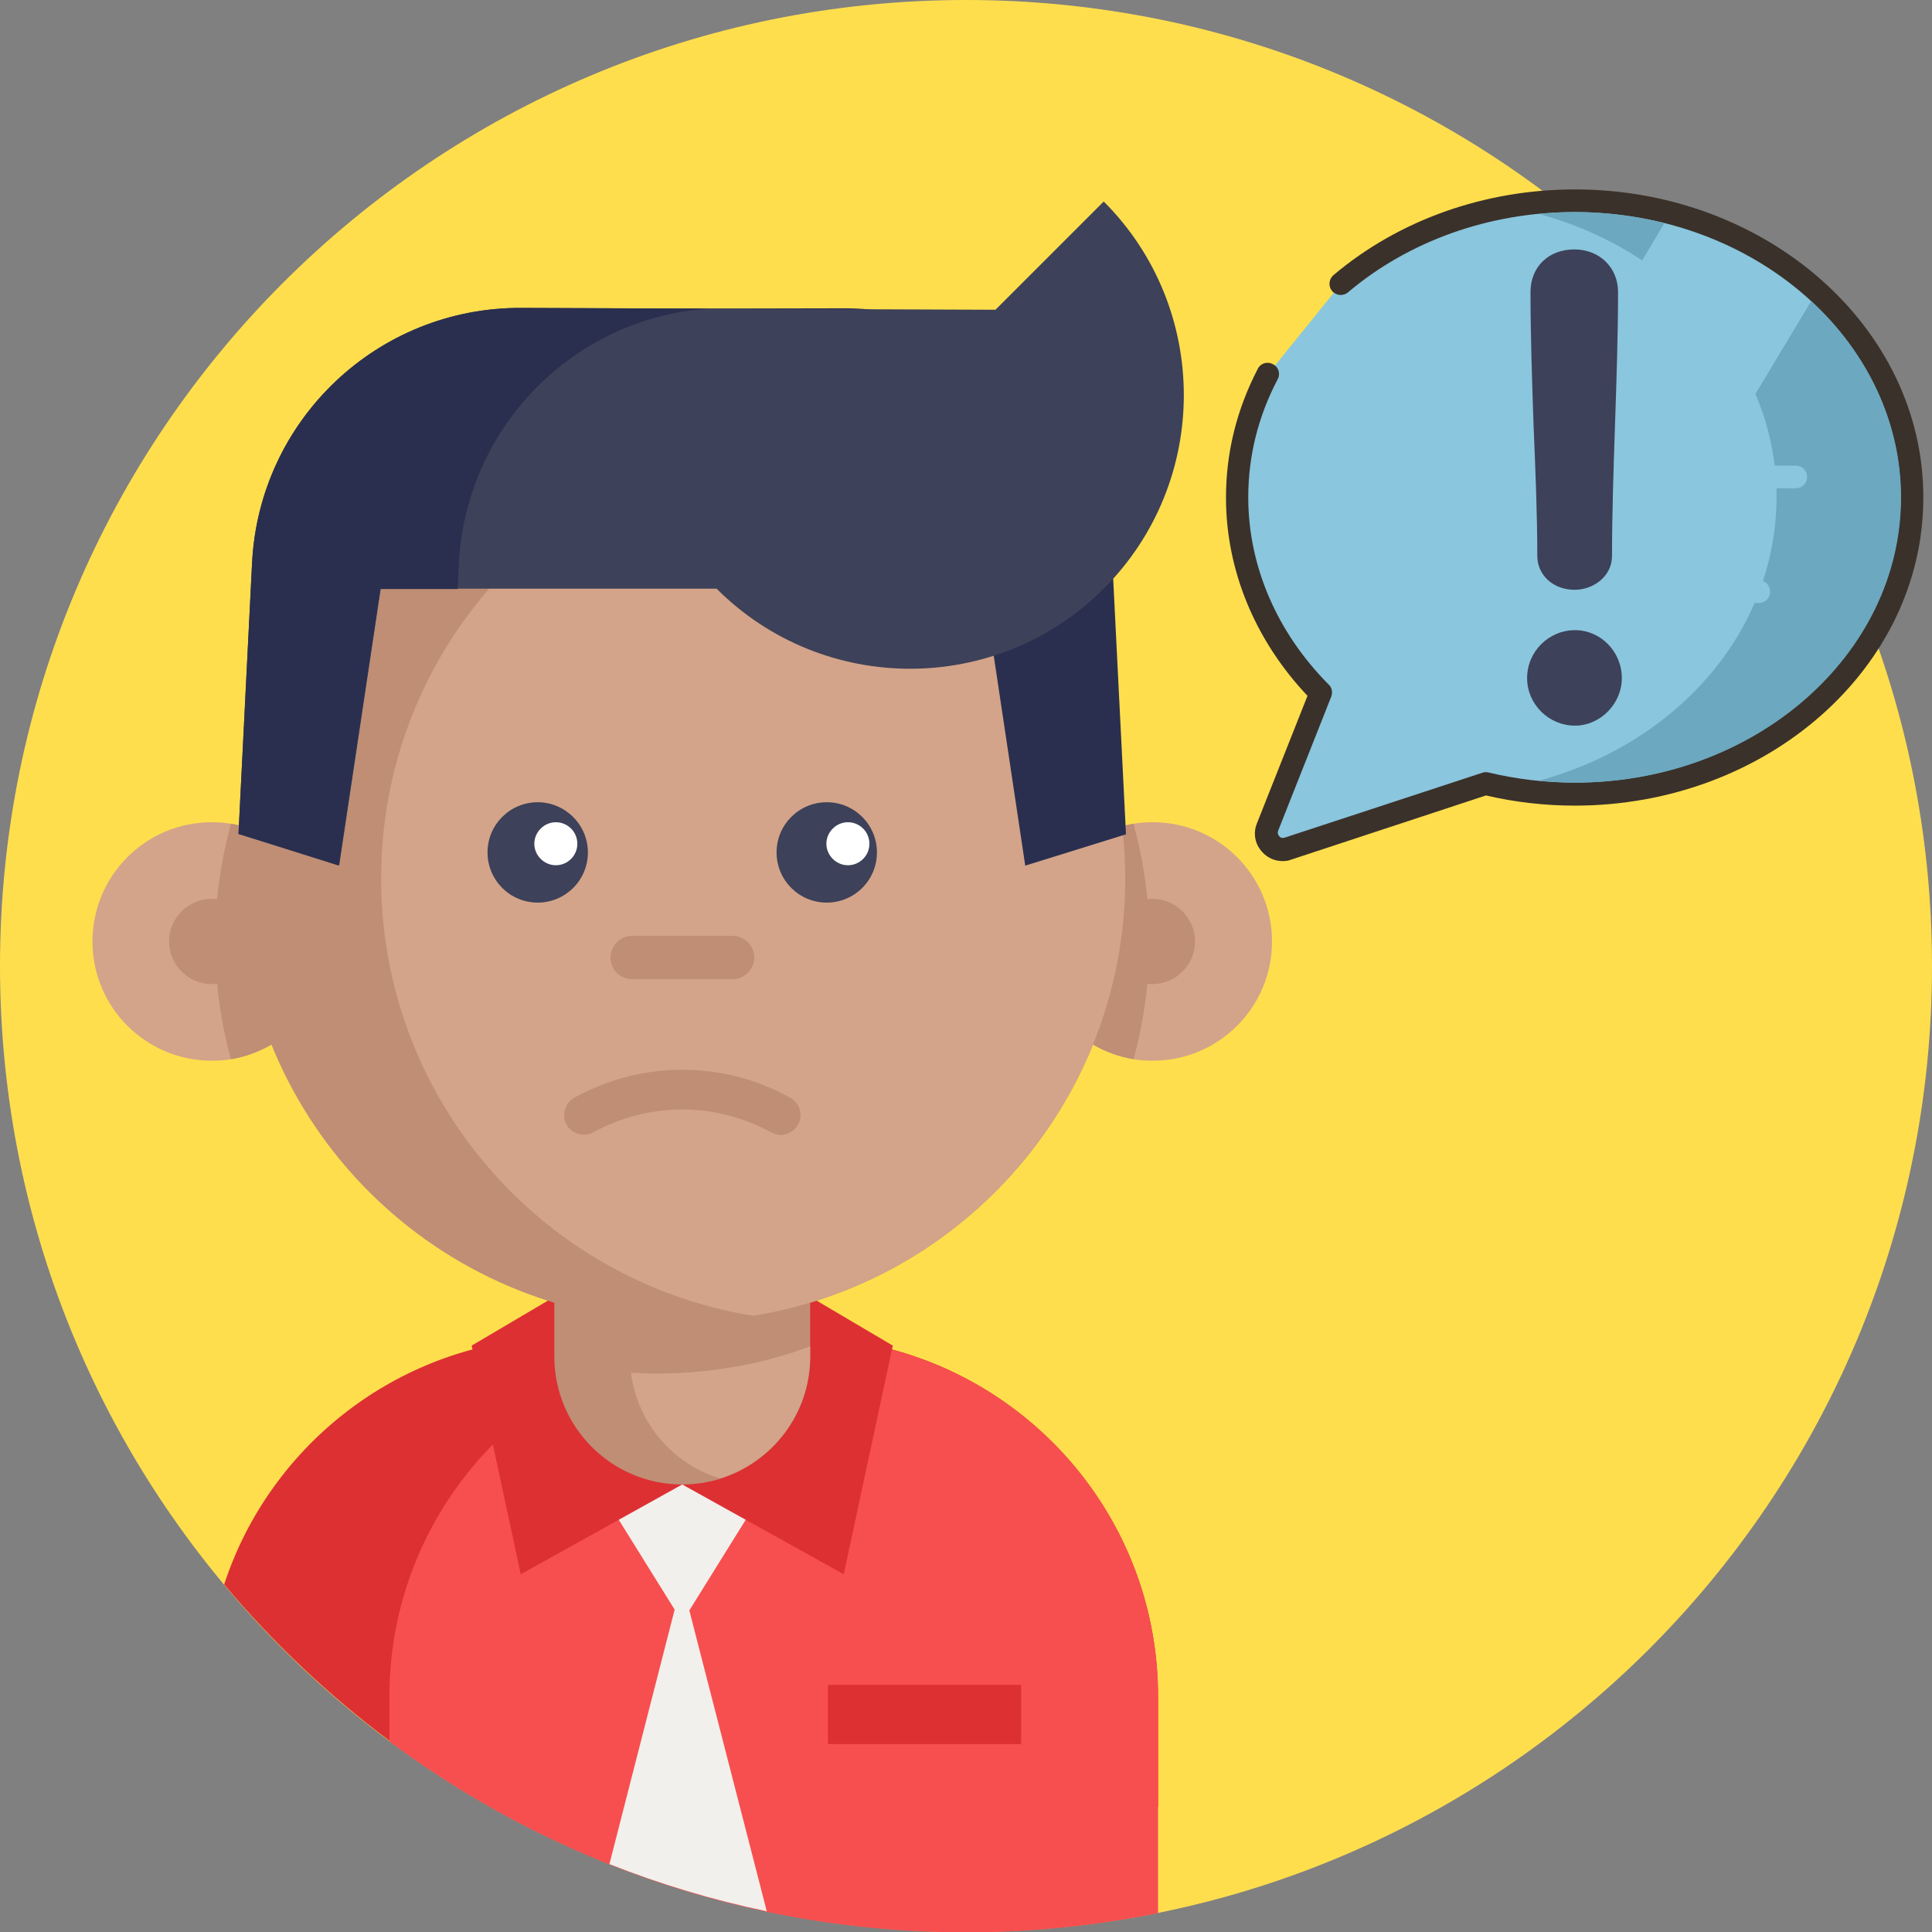 <?xml version="1.0" encoding="utf-8"?>
<!-- Generator: Adobe Illustrator 22.0.0, SVG Export Plug-In . SVG Version: 6.00 Build 0)  -->
<svg version="1.1" id="Layer_1" xmlns="http://www.w3.org/2000/svg" xmlns:xlink="http://www.w3.org/1999/xlink" x="0px" y="0px"
	 viewBox="0 0 512 512" style="enable-background:new 0 0 512 512;" xml:space="preserve">
<rect x="0" y="0" width="512" height="512" fill="#808080" stroke="none"/>
<style type="text/css">
	.st0{fill:#FFDE4D;}
	.st1{fill:#DD3033;}
	.st2{fill:#F74F4F;}
	.st3{fill:#D3A489;}
	.st4{fill:#F2F0EC;}
	.st5{fill:#BF8E75;}
	.st6{fill:#3D4159;}
	.st7{fill:#FFFFFF;}
	.st8{fill:#2A2F4F;}
	.st9{fill:#8AC6DD;}
	.st10{fill:#3A312A;}
	.st11{fill:#6CA8BF;}
</style>
<path class="st0" d="M512,256c0,141.4-114.6,256-256,256S0,397.4,0,256S114.6,0,256,0S512,114.6,512,256z"/>
<path class="st1" d="M306.9,449.6v29.2c-26.9,15.2-56.8,25.8-88.5,30.4c-42.7-6.3-82-23.1-115.1-47.8c-16.2-12.1-30.9-26-43.9-41.5
	c11.7-35.7,43.9-62,82.6-65.2c2.6-0.2,5.2-0.3,7.8-0.3h62c7.3,0,14.4,0.8,21.3,2.4C275.3,366.5,306.9,404.4,306.9,449.6z"/>
<path class="st2" d="M306.9,449.6V507c-16.4,3.3-33.5,5.1-50.9,5.1c-57.3,0-110.1-18.8-152.8-50.6v-11.9c0-52.5,42.6-95.1,95.1-95.1
	h13.4C264.3,354.4,306.9,397,306.9,449.6z"/>
<path class="st3" d="M87.7,249.5c0,15.7-11.5,28.7-26.5,31.2c-1.6,0.3-3.3,0.4-5.1,0.4c-17.4,0-31.6-14.1-31.6-31.6
	c0-17.4,14.1-31.6,31.6-31.6c1.7,0,3.4,0.1,5.1,0.4C76.2,220.8,87.7,233.8,87.7,249.5z"/>
<path class="st4" d="M206.3,388.8l-25.5,41l-25.5-41"/>
<path class="st4" d="M203.2,506.5c-14.4-3-28.3-7.2-41.7-12.5l19.2-74.9L203.2,506.5z"/>
<path class="st5" d="M87.7,249.5c0,15.7-11.5,28.7-26.5,31.2c-2.7-9.9-4.2-20.4-4.2-31.2s1.5-21.2,4.2-31.2
	C76.2,220.8,87.7,233.8,87.7,249.5z"/>
<path class="st5" d="M67.4,249.5c0,6.2-5.1,11.3-11.3,11.3s-11.3-5.1-11.3-11.3s5.1-11.3,11.3-11.3S67.4,243.3,67.4,249.5z"/>
<path class="st1" d="M180.8,393.4L138,417.2l-13-60.6l26.6-15.7"/>
<path class="st1" d="M180.8,393.4l42.8,23.8l13-60.6L210,340.9"/>
<path class="st3" d="M273.9,249.5c0,15.7,11.5,28.7,26.5,31.2c1.6,0.3,3.3,0.4,5.1,0.4c17.4,0,31.6-14.1,31.6-31.6
	c0-17.4-14.1-31.6-31.6-31.6c-1.7,0-3.4,0.1-5.1,0.4C285.4,220.8,273.9,233.8,273.9,249.5z"/>
<g>
	<path class="st5" d="M273.9,249.5c0,15.7,11.5,28.7,26.5,31.2c2.7-9.9,4.2-20.4,4.2-31.2s-1.5-21.2-4.2-31.2
		C285.4,220.8,273.9,233.8,273.9,249.5z"/>
	<path class="st5" d="M316.7,249.5c0,6.2-5.1,11.3-11.3,11.3s-11.3-5.1-11.3-11.3s5.1-11.3,11.3-11.3S316.7,243.3,316.7,249.5z"/>
	<path class="st5" d="M298.2,232.8c0,58.4-42.7,106.9-98.6,115.9c-6.1,1-12.4,1.5-18.8,1.5c-64.9,0-117.4-52.6-117.4-117.4
		c0-30.7,22.4-76.8,41.7-97.7c21.5-23.3,41.6-19.8,75.8-19.8c6.4,0,12.7,0.5,18.8,1.5C255.5,125.8,298.2,174.3,298.2,232.8z"/>
	<path class="st5" d="M214.7,317.8v41.7c0,15.3-10.1,28.1-23.9,32.4c-3.2,1-6.6,1.5-10,1.5c-18.7,0-33.9-15.2-33.9-33.9v-41.7H214.7
		z"/>
</g>
<path class="st3" d="M214.7,356.8v2.6c0,15.3-10.1,28.1-23.9,32.4c-12.5-3.8-21.9-14.7-23.6-28c2.3,0.1,4.5,0.2,6.8,0.2
	c6.4,0,12.7-0.5,18.8-1.5C200.4,361.4,207.7,359.4,214.7,356.8z"/>
<path class="st3" d="M298.2,232.8c0,58.4-42.7,106.9-98.6,115.9c-55.9-9-98.6-57.5-98.6-115.9c0-36,16.2-68.2,41.7-89.7
	c15.9-13.4,35.4-22.7,56.9-26.2c52.1,8.4,92.8,51.1,98,104.2C298,224.9,298.2,228.8,298.2,232.8z"/>
<path class="st5" d="M209.4,290.9c2.6,1.4,3.5,4.6,2.1,7.1c-1.4,2.6-4.6,3.5-7.1,2.1c-14.8-8.1-32.4-8.1-47.2,0
	c-2.5,1.3-5.7,0.4-7.1-2.1c-1.3-2.5-0.4-5.7,2.1-7.1c8.9-4.9,18.8-7.4,28.6-7.4S200.4,285.9,209.4,290.9z"/>
<path class="st6" d="M155.8,225.9c0,7.4-6,13.3-13.3,13.3c-7.4,0-13.3-6-13.3-13.3c0-7.4,6-13.3,13.3-13.3
	C149.8,212.6,155.8,218.6,155.8,225.9z"/>
<path class="st6" d="M232.4,225.9c0,7.4-6,13.3-13.3,13.3c-7.4,0-13.3-6-13.3-13.3c0-7.4,6-13.3,13.3-13.3
	C226.5,212.6,232.4,218.6,232.4,225.9z"/>
<path class="st7" d="M153,223.6c0,3.2-2.6,5.7-5.7,5.7s-5.7-2.6-5.7-5.7s2.6-5.7,5.7-5.7S153,220.4,153,223.6z"/>
<path class="st7" d="M230.4,223.6c0,3.2-2.6,5.7-5.7,5.7s-5.7-2.6-5.7-5.7s2.6-5.7,5.7-5.7S230.4,220.4,230.4,223.6z"/>
<path class="st5" d="M194.1,259.5h-26.6c-3.2,0-5.7-2.6-5.7-5.7c0-3.2,2.6-5.8,5.7-5.8h26.6c3.2,0,5.8,2.6,5.8,5.8
	C199.8,256.9,197.3,259.5,194.1,259.5z"/>
<path class="st1" d="M219.4,446.5h51.2v15.7h-51.2L219.4,446.5L219.4,446.5z"/>
<path class="st8" d="M173.9,81.8c35.6,2.5,64.1,31.3,66,67.5l0.3,6.8h20.5l11,73.3l26.7-8.3l-3.6-71.8c-1.9-38-33.3-67.8-71.4-67.6
	L173.9,81.8z"/>
<path class="st6" d="M292.5,53.4c28.3,28.3,28.3,74.3,0,102.6s-74.3,28.3-102.6,0L292.5,53.4z"/>
<path class="st6" d="M189.9,156h-89l-11,73.3L63.2,221l3.6-71.8c1.9-38,33.3-67.8,71.4-67.6l128.6,0.5l17,30.6"/>
<path class="st8" d="M187.6,81.8c-35.6,2.5-64.1,31.3-66,67.5l-0.3,6.8h-20.5l-11,73.3L63.2,221l3.6-71.8
	c1.9-38,33.3-67.8,71.4-67.6L187.6,81.8z"/>
<path class="st9" d="M417.4,53.2c-24.1,0-46,8.4-62,22l-19.4,24c-5.2,10-8.1,21-8.1,32.7c0,19.8,8.4,37.9,22.1,51.8l-14.1,35.6
	c-1.4,3.4,1.9,6.9,5.4,5.7l52.4-17.2c7.5,1.8,15.5,2.8,23.6,2.8c49.4,0,89.4-35.2,89.4-78.6C506.8,88.4,466.8,53.2,417.4,53.2
	L417.4,53.2z"/>
<g>
	<path class="st10" d="M417.4,50.2c-24,0-46.7,8.1-64,22.7c-1.3,1.1-1.4,3-0.4,4.2c1.1,1.3,3,1.4,4.2,0.4
		c16.2-13.7,37.6-21.3,60.1-21.3c47.7,0,86.4,33.9,86.4,75.6s-38.8,75.6-86.4,75.6c-7.7,0-15.4-0.9-22.9-2.7
		c-0.5-0.1-1.1-0.1-1.6,0.1L340.4,222c-0.7,0.2-1.2-0.1-1.4-0.4c-0.2-0.2-0.5-0.7-0.3-1.4l14.1-35.6c0.4-1.1,0.2-2.4-0.7-3.2
		c-13.7-13.8-21.3-31.4-21.3-49.6c0-10.9,2.6-21.4,7.8-31.3c0.8-1.5,0.2-3.3-1.3-4c-1.5-0.8-3.3-0.2-4,1.3
		c-5.6,10.8-8.4,22.2-8.4,34.1c0,19.2,7.7,37.8,21.6,52.5l-13.4,33.8c-1.1,2.7-0.5,5.6,1.5,7.7c1.4,1.5,3.3,2.3,5.3,2.3
		c0.8,0,1.6-0.1,2.3-0.4l51.6-17c7.7,1.8,15.6,2.7,23.5,2.7c51,0,92.4-36.6,92.4-81.6C509.8,86.9,468.3,50.2,417.4,50.2L417.4,50.2z
		"/>
</g>
<path class="st11" d="M417.4,56.2c-3.2,0-6.4,0.2-9.6,0.5c10,2.7,19.2,6.9,27.4,12.3l5.9-9.9C433.5,57.3,425.6,56.2,417.4,56.2
	L417.4,56.2z"/>
<path class="st11" d="M480,79.8l-14.8,24.6c2.6,6,4.3,12.4,5.1,19h5.6c1.7,0,3,1.3,3,3c0,1.7-1.3,3-3,3h-5.1c0,0.8,0,1.6,0,2.4
	c0,7.7-1.3,15.2-3.6,22.2c1.1,0.4,1.9,1.5,1.9,2.8c0,1.7-1.3,3-3,3H465c-9.7,22.5-30.9,40-57.2,47.1c3.2,0.3,6.4,0.5,9.6,0.5
	c47.7,0,86.4-33.9,86.4-75.6C503.8,111.7,494.7,93.4,480,79.8z"/>
<path class="st6" d="M407.4,147.3c0,5.1,4.2,9,9.9,9c4.8,0,9.9-3.4,9.9-9c0-10.9,0.4-23.1,0.8-34.9c0.4-11.8,0.8-24,0.8-35
	c0-6.5-4.9-11.3-11.6-11.3c-6.8,0-11.6,4.6-11.6,11.3c0,11,0.4,23.2,0.8,35C406.9,124.2,407.4,136.4,407.4,147.3z"/>
<path class="st6" d="M417.4,167c-7,0-12.7,5.7-12.7,12.7c0,6.9,5.7,12.6,12.7,12.6c6.7,0,12.4-5.8,12.4-12.6
	C429.8,172.7,424.2,167,417.4,167z"/>
</svg>

